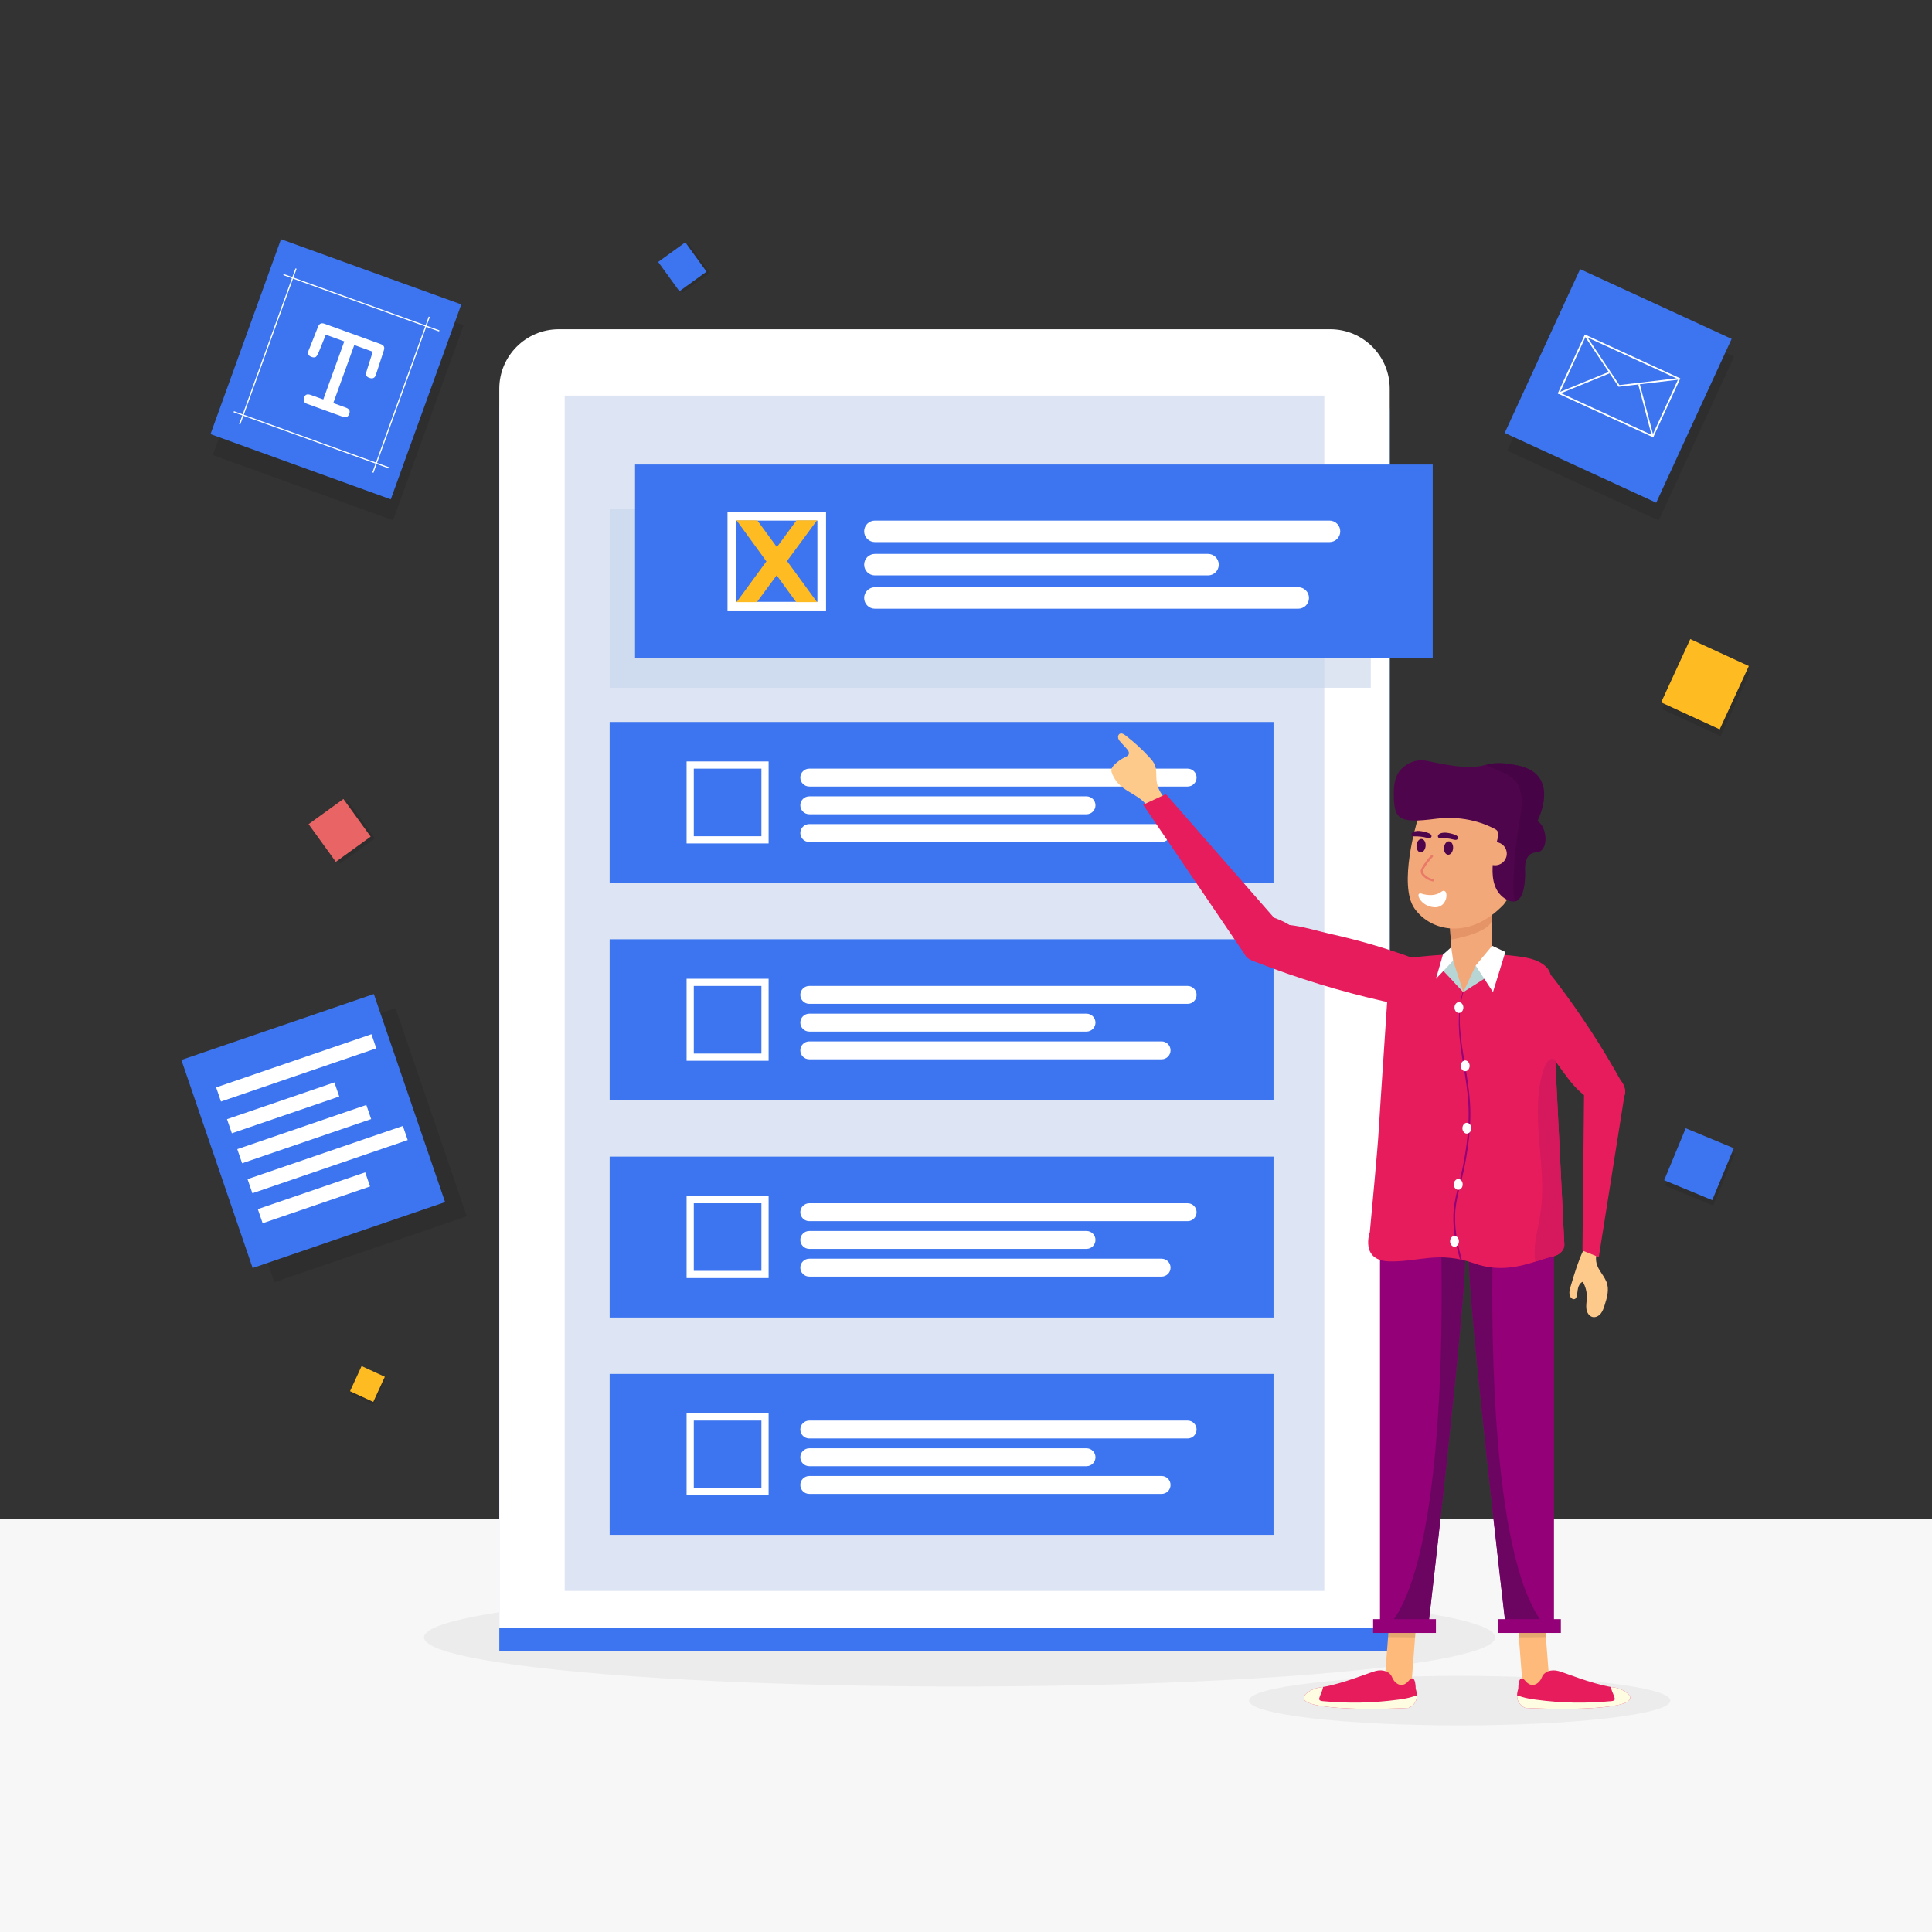 <?xml version="1.0" encoding="utf-8"?>
<!-- Generator: Adobe Illustrator 27.5.0, SVG Export Plug-In . SVG Version: 6.00 Build 0)  -->
<svg version="1.1" xmlns="http://www.w3.org/2000/svg" xmlns:xlink="http://www.w3.org/1999/xlink" x="0px" y="0px"
	 viewBox="0 0 500 500" style="enable-background:new 0 0 500 500;" xml:space="preserve">
<rect x="0" y="0" width="500" height="500" fill="#333333" stroke="none"/>
<g id="BACKGROUND">
	<rect style="fill:transparent;" width="500" height="500"/>
	<rect y="393.052" style="fill:#F7F7F7;" width="500" height="106.949"/>
</g>
<g id="OBJECT">
	<path style="opacity:0.1;fill:#898989;" d="M432.278,440.12c0,3.538-24.41,6.406-54.521,6.406c-30.111,0-54.521-2.868-54.521-6.406
		s24.41-6.406,54.521-6.406C407.868,433.713,432.278,436.582,432.278,440.12z"/>
	<ellipse style="opacity:0.1;fill:#898989;" cx="248.34" cy="423.748" rx="138.61" ry="12.717"/>
	<g>
		
			<rect x="62.686" y="74.218" transform="matrix(0.94 0.34 -0.34 0.94 39.626 -23.753)" style="opacity:0.1;" width="49.635" height="53.665"/>
		<g>
			
				<rect x="62.096" y="68.797" transform="matrix(0.94 0.34 -0.34 0.94 37.745 -23.875)" style="fill:#3C75EF;" width="49.635" height="53.666"/>
			<g>
				<path style="fill:#FFFFFF;" d="M82.582,90.896c-0.324,0.826-0.614,1.321-0.868,1.487c-0.255,0.166-0.632,0.158-1.132-0.023
					c-0.389-0.141-0.644-0.349-0.763-0.625c-0.12-0.276-0.108-0.614,0.037-1.014c0.147-0.336,0.253-0.594,0.317-0.771l2.159-5.441
					c0.171-0.403,0.39-0.66,0.657-0.771c0.266-0.111,0.611-0.09,1.033,0.063l14.488,5.245c0.422,0.153,0.7,0.357,0.834,0.613
					c0.134,0.256,0.131,0.592-0.006,1.007l-1.808,5.568c-0.073,0.2-0.136,0.391-0.189,0.573c-0.054,0.182-0.078,0.267-0.074,0.256
					c-0.145,0.4-0.358,0.659-0.64,0.777c-0.282,0.118-0.633,0.101-1.056-0.052c-0.445-0.161-0.709-0.385-0.793-0.674
					c-0.084-0.288,0.014-0.853,0.293-1.695l1.402-4.395l-4.785-1.732l-5.438,15.021l2.568,0.93l0.65,0.235
					c0.467,0.169,0.773,0.383,0.918,0.643c0.145,0.26,0.145,0.59,0,0.99c-0.141,0.389-0.349,0.65-0.623,0.783
					c-0.274,0.133-0.601,0.131-0.979-0.005l-9.353-3.386c-0.378-0.137-0.63-0.344-0.755-0.622c-0.125-0.278-0.118-0.611,0.023-1.001
					c0.149-0.411,0.364-0.666,0.645-0.766c0.281-0.099,0.683-0.055,1.205,0.135l0.55,0.199l2.567,0.929l5.438-15.021l-4.785-1.732
					L82.582,90.896z"/>
			</g>
			<g>
				
					<rect x="93.425" y="56.91" transform="matrix(0.34 -0.94 0.94 0.34 -11.954 139.67)" style="fill:#FFFFFF;" width="0.304" height="42.891"/>
			</g>
			<g>
				
					<rect x="80.567" y="92.426" transform="matrix(0.34 -0.94 0.94 0.34 -53.829 151.006)" style="fill:#FFFFFF;" width="0.304" height="42.891"/>
			</g>
			<g>
				
					<rect x="82.427" y="102.016" transform="matrix(0.34 -0.94 0.94 0.34 -27.554 165.057)" style="fill:#FFFFFF;" width="42.891" height="0.304"/>
			</g>
			<g>
				
					<rect x="47.932" y="89.527" transform="matrix(0.34 -0.94 0.94 0.34 -38.563 124.385)" style="fill:#FFFFFF;" width="42.891" height="0.304"/>
			</g>
		</g>
	</g>
	<g>
		
			<rect x="398.055" y="81.115" transform="matrix(0.908 0.418 -0.418 0.908 82.049 -165.804)" style="opacity:0.1;" width="43.185" height="46.692"/>
		
			<rect x="397.41" y="76.53" transform="matrix(0.908 0.418 -0.418 0.908 80.074 -165.955)" style="fill:#3C75EF;" width="43.185" height="46.692"/>
		<g>
			<g>
				<path style="fill:#FFFFFF;" d="M427.849,113.185l-24.708-11.365l7.016-15.254l24.708,11.365L427.849,113.185z M403.694,101.616
					l23.95,11.016l6.667-14.496l-23.95-11.016L403.694,101.616z"/>
			</g>
			<g>
				<polygon style="fill:#FFFFFF;" points="418.901,100.098 410.086,86.959 410.433,86.727 419.105,99.654 434.564,97.827 
					434.613,98.241 				"/>
			</g>
			<g>
				
					<rect x="402.885" y="98.805" transform="matrix(0.925 -0.379 0.379 0.925 -6.913 162.94)" style="fill:#FFFFFF;" width="14.258" height="0.417"/>
			</g>
			<g>
				
					<rect x="425.736" y="99.034" transform="matrix(0.967 -0.255 0.255 0.967 -12.969 112.299)" style="fill:#FFFFFF;" width="0.417" height="14.108"/>
			</g>
		</g>
	</g>
	<g>
		
			<rect x="433.396" y="169.856" transform="matrix(0.908 0.418 -0.418 0.908 115.168 -168.228)" style="opacity:0.1;" width="16.69" height="18.046"/>
		
			<rect x="433.147" y="168.084" transform="matrix(0.908 0.418 -0.418 0.908 114.405 -168.286)" style="fill:#FFBB22;" width="16.69" height="18.046"/>
	</g>
	<g>
		
			<rect x="91.967" y="355.466" transform="matrix(0.908 0.418 -0.418 0.908 158.755 -6.964)" style="opacity:0.1;" width="6.625" height="7.163"/>
		
			<rect x="91.869" y="354.763" transform="matrix(0.908 0.418 -0.418 0.908 158.454 -6.987)" style="fill:#FFBB22;" width="6.625" height="7.163"/>
	</g>
	<g>
		
			<rect x="83.531" y="209.294" transform="matrix(0.81 -0.586 0.586 0.81 -109.333 93.151)" style="opacity:0.1;" width="11.129" height="12.033"/>
		
			<rect x="82.42" y="208.859" transform="matrix(0.81 -0.586 0.586 0.81 -109.29 92.418)" style="fill:#E96464;" width="11.129" height="12.033"/>
	</g>
	<g>
		
			<rect x="173.156" y="64.63" transform="matrix(0.81 -0.586 0.586 0.81 -6.927 117.25)" style="opacity:0.1;" width="8.668" height="9.372"/>
		
			<rect x="172.291" y="64.291" transform="matrix(0.81 -0.586 0.586 0.81 -6.893 116.678)" style="fill:#3C75EF;" width="8.668" height="9.372"/>
	</g>
	<g>
		
			<rect x="433.014" y="295.422" transform="matrix(0.924 0.383 -0.383 0.924 149.559 -145.402)" style="opacity:0.1;" width="13.465" height="14.558"/>
		
			<rect x="432.759" y="294.001" transform="matrix(0.924 0.383 -0.383 0.924 148.995 -145.413)" style="fill:#3C75EF;" width="13.465" height="14.558"/>
	</g>
	<g>
		
			<rect x="60.32" y="267.959" transform="matrix(0.946 -0.324 0.324 0.946 -91.327 44.035)" style="opacity:0.1;" width="52.649" height="56.924"/>
		<g>
			
				<rect x="54.706" y="264.289" transform="matrix(0.946 -0.324 0.324 0.946 -90.442 42.019)" style="fill:#3C75EF;" width="52.649" height="56.924"/>
			
				<rect x="55.38" y="274.472" transform="matrix(0.946 -0.324 0.324 0.946 -85.384 39.711)" style="fill:#FFFFFF;" width="42.49" height="3.863"/>
			
				<rect x="63.508" y="298.216" transform="matrix(0.946 -0.324 0.324 0.946 -92.636 43.623)" style="fill:#FFFFFF;" width="42.49" height="3.863"/>
			
				<rect x="61.045" y="291.618" transform="matrix(0.946 -0.324 0.324 0.946 -90.826 41.306)" style="fill:#FFFFFF;" width="35.303" height="3.863"/>
			
				<rect x="58.548" y="284.816" transform="matrix(0.946 -0.324 0.324 0.946 -88.917 39.172)" style="fill:#FFFFFF;" width="29.38" height="3.863"/>
			
				<rect x="66.518" y="308.101" transform="matrix(0.946 -0.324 0.324 0.946 -96.029 43.008)" style="fill:#FFFFFF;" width="29.38" height="3.863"/>
		</g>
	</g>
	<g>
		<g>
			<path style="fill:#3C75EF;" d="M359.671,427.347H129.222V106.718c0-8.505,6.895-15.4,15.4-15.4h199.648
				c8.505,0,15.4,6.895,15.4,15.4V427.347z"/>
			<path style="fill:#FFFFFF;" d="M359.662,421.241H129.213V100.612c0-8.505,6.895-15.4,15.4-15.4h199.648
				c8.505,0,15.4,6.895,15.4,15.4V421.241z"/>
			<rect x="146.139" y="102.38" style="fill:#DDE5F4;" width="196.597" height="309.357"/>
			<g>
				<rect x="157.777" y="131.621" style="opacity:0.6;fill:#C7D3EB;" width="196.985" height="46.372"/>
				<rect x="164.352" y="120.218" style="fill:#3C75EF;" width="206.435" height="50.044"/>
				<g>
					<g>
						<path style="fill:#FFFFFF;" d="M213.782,157.991H188.28V132.49h25.502V157.991z M190.519,155.752h21.024v-21.023h-21.024
							V155.752z"/>
					</g>
					<path style="fill:#FFFFFF;" d="M344.078,140.291H226.424c-1.536,0-2.781-1.245-2.781-2.781l0,0
						c0-1.536,1.245-2.781,2.781-2.781h117.654c1.536,0,2.781,1.245,2.781,2.781l0,0
						C346.859,139.046,345.614,140.291,344.078,140.291z"/>
					<path style="fill:#FFFFFF;" d="M312.636,148.913h-86.212c-1.536,0-2.781-1.245-2.781-2.781l0,0
						c0-1.536,1.245-2.781,2.781-2.781h86.212c1.536,0,2.781,1.245,2.781,2.781l0,0
						C315.417,147.667,314.172,148.913,312.636,148.913z"/>
					<path style="fill:#FFFFFF;" d="M335.985,157.534H226.424c-1.536,0-2.781-1.245-2.781-2.781l0,0
						c0-1.536,1.245-2.781,2.781-2.781h109.561c1.536,0,2.781,1.245,2.781,2.781l0,0
						C338.766,156.289,337.521,157.534,335.985,157.534z"/>
				</g>
			</g>
			<g>
				<rect x="157.777" y="186.847" style="fill:#3C75EF;" width="171.813" height="41.651"/>
				<g>
					<g>
						<path style="fill:#FFFFFF;" d="M198.917,218.285h-21.225v-21.225h21.225V218.285z M179.556,216.422h17.498v-17.497h-17.498
							V216.422z"/>
					</g>
					<path style="fill:#FFFFFF;" d="M307.36,203.554h-97.921c-1.278,0-2.315-1.036-2.315-2.315l0,0c0-1.278,1.036-2.315,2.315-2.315
						h97.921c1.278,0,2.315,1.036,2.315,2.315l0,0C309.675,202.517,308.639,203.554,307.36,203.554z"/>
					<path style="fill:#FFFFFF;" d="M281.192,210.729h-71.753c-1.278,0-2.315-1.036-2.315-2.315l0,0
						c0-1.278,1.036-2.315,2.315-2.315h71.753c1.278,0,2.315,1.036,2.315,2.315l0,0C283.506,209.693,282.47,210.729,281.192,210.729
						z"/>
					<path style="fill:#FFFFFF;" d="M300.625,217.905h-91.186c-1.278,0-2.315-1.036-2.315-2.315l0,0
						c0-1.278,1.036-2.315,2.315-2.315h91.186c1.278,0,2.315,1.036,2.315,2.315l0,0
						C302.939,216.869,301.903,217.905,300.625,217.905z"/>
				</g>
			</g>
			<g>
				<rect x="157.777" y="243.087" style="fill:#3C75EF;" width="171.813" height="41.651"/>
				<g>
					<g>
						<path style="fill:#FFFFFF;" d="M198.917,274.524h-21.225V253.3h21.225V274.524z M179.556,272.661h17.498v-17.497h-17.498
							V272.661z"/>
					</g>
					<path style="fill:#FFFFFF;" d="M307.36,259.793h-97.921c-1.278,0-2.315-1.036-2.315-2.315l0,0c0-1.278,1.036-2.315,2.315-2.315
						h97.921c1.278,0,2.315,1.036,2.315,2.315l0,0C309.675,258.756,308.639,259.793,307.36,259.793z"/>
					<path style="fill:#FFFFFF;" d="M281.192,266.968h-71.753c-1.278,0-2.315-1.036-2.315-2.315l0,0
						c0-1.278,1.036-2.315,2.315-2.315h71.753c1.278,0,2.315,1.036,2.315,2.315l0,0C283.506,265.932,282.47,266.968,281.192,266.968
						z"/>
					<path style="fill:#FFFFFF;" d="M300.625,274.144h-91.186c-1.278,0-2.315-1.036-2.315-2.315l0,0
						c0-1.278,1.036-2.315,2.315-2.315h91.186c1.278,0,2.315,1.036,2.315,2.315l0,0
						C302.939,273.108,301.903,274.144,300.625,274.144z"/>
				</g>
			</g>
			<g>
				<rect x="157.777" y="299.326" style="fill:#3C75EF;" width="171.813" height="41.651"/>
				<g>
					<g>
						<path style="fill:#FFFFFF;" d="M198.917,330.763h-21.225v-21.225h21.225V330.763z M179.556,328.9h17.498v-17.497h-17.498
							V328.9z"/>
					</g>
					<path style="fill:#FFFFFF;" d="M307.36,316.032h-97.921c-1.278,0-2.315-1.036-2.315-2.315l0,0c0-1.278,1.036-2.315,2.315-2.315
						h97.921c1.278,0,2.315,1.036,2.315,2.315l0,0C309.675,314.996,308.639,316.032,307.36,316.032z"/>
					<path style="fill:#FFFFFF;" d="M281.192,323.207h-71.753c-1.278,0-2.315-1.036-2.315-2.315l0,0
						c0-1.278,1.036-2.315,2.315-2.315h71.753c1.278,0,2.315,1.036,2.315,2.315l0,0C283.506,322.171,282.47,323.207,281.192,323.207
						z"/>
					<path style="fill:#FFFFFF;" d="M300.625,330.383h-91.186c-1.278,0-2.315-1.036-2.315-2.315l0,0
						c0-1.278,1.036-2.315,2.315-2.315h91.186c1.278,0,2.315,1.036,2.315,2.315l0,0
						C302.939,329.347,301.903,330.383,300.625,330.383z"/>
				</g>
			</g>
			<g>
				<rect x="157.777" y="355.565" style="fill:#3C75EF;" width="171.813" height="41.651"/>
				<g>
					<g>
						<path style="fill:#FFFFFF;" d="M198.917,387.003h-21.225v-21.225h21.225V387.003z M179.556,385.139h17.498v-17.497h-17.498
							V385.139z"/>
					</g>
					<path style="fill:#FFFFFF;" d="M307.36,372.271h-97.921c-1.278,0-2.315-1.036-2.315-2.315l0,0c0-1.278,1.036-2.315,2.315-2.315
						h97.921c1.278,0,2.315,1.036,2.315,2.315l0,0C309.675,371.235,308.639,372.271,307.36,372.271z"/>
					<path style="fill:#FFFFFF;" d="M281.192,379.447h-71.753c-1.278,0-2.315-1.036-2.315-2.315l0,0
						c0-1.278,1.036-2.315,2.315-2.315h71.753c1.278,0,2.315,1.036,2.315,2.315l0,0C283.506,378.41,282.47,379.447,281.192,379.447z
						"/>
					<path style="fill:#FFFFFF;" d="M300.625,386.622h-91.186c-1.278,0-2.315-1.036-2.315-2.315l0,0
						c0-1.278,1.036-2.315,2.315-2.315h91.186c1.278,0,2.315,1.036,2.315,2.315l0,0
						C302.939,385.586,301.903,386.622,300.625,386.622z"/>
				</g>
			</g>
		</g>
		<g>
			<path style="fill:#FFBB22;" d="M203.68,145.194l7.763,10.628h-5.391L201,148.891l-5.114,6.932h-5.268l7.732-10.536l-7.732-10.629
				h5.36l5.083,6.932l5.083-6.932h5.299L203.68,145.194z"/>
		</g>
	</g>
	<g>
		<g>
			<polygon style="fill:#FEBA7A;" points="366.77,416.638 366.399,421.464 366.223,423.747 365.118,438.114 358.111,438.086 
				359.234,423.673 359.411,421.464 359.605,418.949 			"/>
			<path style="fill:#E61C5D;" d="M364.537,442.009c0,0-15.732,0.855-23.556-0.673c-5.082-0.991-3.721-2.609-2.141-3.62
				c0.884-0.564,1.892-0.896,2.935-1.04c0.212-0.03,0.419-0.061,0.639-0.098c5.128-0.857,11.623-3.571,13.493-4.099
				c2.104-0.591,3.856,0.228,4.371,1.618c0.511,1.389,2.437,3.127,4.286,0.902c1.853-2.224,1.814,2.042,1.814,2.042
				c0.212,0.65,0.305,1.22,0.312,1.717C366.716,441.271,364.537,442.009,364.537,442.009z"/>
			<path style="fill:#FEFCE1;" d="M364.537,442.009c0,0-15.732,0.855-23.556-0.673c-5.082-0.991-3.721-2.609-2.141-3.62
				c0.884-0.564,1.892-0.896,2.935-1.04c0.212-0.03,0.419-0.061,0.639-0.098c-0.024,0.161-0.057,0.334-0.107,0.512
				c-0.216,0.806-0.657,1.539-0.858,2.345c-0.033,0.117-0.057,0.237-0.029,0.355c0.077,0.322,0.484,0.416,0.816,0.452
				c6.518,0.632,13.11,0.508,19.598-0.376c1.263-0.171,2.532-0.371,3.743-0.762c0.369-0.121,0.734-0.259,1.112-0.345
				C366.716,441.271,364.537,442.009,364.537,442.009z"/>
			<path style="fill:#930077;" d="M369.564,421.462h-12.423v-97.227H379.2C379.63,335.374,369.564,421.462,369.564,421.462z"/>
			<path style="fill:#6B0561;" d="M369.564,421.462h-10.742c14.509-15.016,14.577-76.501,14.19-97.227h6.187
				C379.63,335.374,369.564,421.462,369.564,421.462z"/>
			<path style="opacity:0.1;" d="M366.399,421.464l-0.176,2.283c-1.773,0.009-5.81-0.056-6.988-0.074l0.176-2.209H366.399z"/>
			<rect x="355.362" y="419.034" style="fill:#930077;" width="16.255" height="3.572"/>
		</g>
		<g>
			<polygon style="fill:#FEBA7A;" points="392.537,416.638 392.908,421.464 393.084,423.747 394.189,438.114 401.196,438.086 
				400.073,423.673 399.896,421.464 399.702,418.949 			"/>
			<path style="fill:#E61C5D;" d="M394.77,442.009c0,0,15.732,0.855,23.556-0.673c5.082-0.991,3.721-2.609,2.141-3.62
				c-0.883-0.564-1.892-0.896-2.935-1.04c-0.212-0.03-0.419-0.061-0.639-0.098c-5.128-0.857-11.623-3.571-13.493-4.099
				c-2.104-0.591-3.856,0.228-4.371,1.618c-0.51,1.389-2.437,3.127-4.286,0.902c-1.853-2.224-1.814,2.042-1.814,2.042
				c-0.212,0.65-0.305,1.22-0.312,1.717C392.591,441.271,394.77,442.009,394.77,442.009z"/>
			<path style="fill:#FEFCE1;" d="M394.77,442.009c0,0,15.732,0.855,23.556-0.673c5.082-0.991,3.721-2.609,2.141-3.62
				c-0.883-0.564-1.892-0.896-2.935-1.04c-0.212-0.03-0.419-0.061-0.639-0.098c0.024,0.161,0.057,0.334,0.107,0.512
				c0.216,0.806,0.657,1.539,0.858,2.345c0.033,0.117,0.057,0.237,0.028,0.355c-0.076,0.322-0.484,0.416-0.816,0.452
				c-6.518,0.632-13.11,0.508-19.598-0.376c-1.263-0.171-2.532-0.371-3.743-0.762c-0.369-0.121-0.734-0.259-1.112-0.345
				C392.591,441.271,394.77,442.009,394.77,442.009z"/>
			<path style="fill:#930077;" d="M389.743,421.462h12.423v-97.227h-22.058C379.677,335.374,389.743,421.462,389.743,421.462z"/>
			<path style="fill:#6B0561;" d="M389.743,421.462h10.742c-14.509-15.016-14.577-76.501-14.19-97.227h-6.187
				C379.677,335.374,389.743,421.462,389.743,421.462z"/>
			<path style="opacity:0.1;" d="M392.908,421.464l0.176,2.283c1.773,0.009,5.81-0.056,6.989-0.074l-0.176-2.209H392.908z"/>
			
				<rect x="387.69" y="419.034" transform="matrix(-1 -1.224647e-16 1.224647e-16 -1 791.635 841.639)" style="fill:#930077;" width="16.254" height="3.572"/>
		</g>
		<g>
			<path style="fill:#FECA8C;" d="M415.738,331.717c0.802,1.912,0.173,4.091-0.461,6.066c-0.246,0.767-0.503,1.553-1.011,2.178
				c-0.508,0.625-1.332,1.06-2.117,0.878c-0.92-0.214-1.477-1.19-1.595-2.127c-0.118-0.937,0.088-1.881,0.121-2.825
				c0.05-1.45-0.321-2.911-1.057-4.162c-0.676,0.247-1.065,0.966-1.227,1.667c-0.162,0.701-0.159,1.436-0.362,2.127
				c-0.076,0.259-0.199,0.531-0.44,0.652c-0.291,0.147-0.655,0.018-0.898-0.2c-0.799-0.718-0.549-2.008-0.22-3.032
				c0.566-1.764,3.659-13.394,6.194-12.086c1.378,0.711,0.4,3.609,0.378,4.741C412.992,328.274,414.786,329.447,415.738,331.717z"/>
			<g>
				<path style="fill:#FECA8C;" d="M299.309,201.897c-0.127-1.305,0.071-2.675-0.42-3.892c-0.302-0.749-0.842-1.374-1.387-1.969
					c-1.907-2.084-3.997-4-6.237-5.72c-0.423-0.325-0.975-0.657-1.454-0.422c-0.406,0.199-0.538,0.744-0.414,1.178
					c0.124,0.435,0.44,0.785,0.746,1.118c0.457,0.498,0.914,0.995,1.37,1.492c0.405,0.44,0.838,1.042,0.578,1.581
					c-0.159,0.331-0.527,0.496-0.859,0.654c-1.033,0.491-1.983,1.156-2.797,1.96c-0.387,0.383-0.762,0.836-0.81,1.378
					c-0.032,0.361,0.086,0.717,0.224,1.052c0.465,1.129,1.18,2.155,2.079,2.982c2.207,2.03,5.503,2.899,7.043,5.472
					c0.538,0.897,1.376,1.871,1.934,2.52c0.259,0.301,0.904-0.449,1.273-0.597c0.793-0.318,3.722-1.133,3.177-1.79
					c-1.413-1.704-1.445-1.803-2.244-2.747C300.103,204.958,299.46,203.45,299.309,201.897z"/>
				<path style="fill:#E61C5D;" d="M344.562,241.756c-6.331-1.411-12.66-3.961-18.595-1.345c-1.4,0.617-2.763,1.472-3.569,2.772
					c-0.806,1.3-0.914,3.122,0.073,4.291c0.612,0.724,1.53,1.101,2.413,1.446c10.794,4.218,21.905,7.627,33.207,10.19
					c3.985,0.904,8.895,1.406,11.464-1.772c1.488-1.841,2.046-3.308,0.489-5.746c-1.796-2.812-4.651-3.779-7.023-4.598
					C356.849,244.862,350.936,243.177,344.562,241.756z"/>
				<path style="fill:#E61C5D;" d="M295.854,208.258l26.619,39.222c0,0,3.1,4.041,11.291-0.935c8.191-4.975-4.056-9.045-4.056-9.045
					l-27.975-31.973L295.854,208.258z"/>
			</g>
			<path style="fill:#E61C5D;" d="M404.845,322.018c0.069,1.485-1.2,2.806-3.057,3.178c-1.235,0.242-2.711,0.768-4.412,1.304
				c-4.102,1.304-9.49,2.711-15.784,0.483c-9.326-3.307-14.316-0.363-22.01-0.535c-7.702-0.181-5.069-7.59-5.069-7.59
				s0.017-0.164,0.043-0.484c0.311-3.247,2.021-21.604,2.219-25.3c0.224-4.067,2.495-37.622,2.72-41.335
				c0.225-3.704,5.656-3.886,5.656-3.886c11.311-1.416,23.521-1.235,29.859,0c6.338,1.243,6.338,4.775,6.338,4.775L402.479,274
				l0.017,0.319l0.794,16.121L404.845,322.018z"/>
			<g>
				<g>
					<path style="fill:#E61C5D;" d="M401.85,273.747c3.599,4.67,6.535,10.135,12.202,11.763c1.336,0.384,2.786,0.58,4.106,0.141
						c1.32-0.439,2.456-1.648,2.447-3.039c-0.005-0.862-0.427-1.66-0.843-2.415c-5.082-9.228-10.856-18.076-17.257-26.444
						c-2.257-2.951-5.393-6.16-9.037-5.436c-2.111,0.419-3.354,1.119-3.686,3.728c-0.383,3.009,1.048,5.346,2.227,7.299
						C395.077,264.427,398.226,269.045,401.85,273.747z"/>
					<path style="fill:#E61C5D;" d="M413.767,325.337l6.807-42.909c0,0,0.37-4.615-8.188-6.248
						c-8.558-1.633-2.428,5.654-2.428,5.654l-0.422,41.822L413.767,325.337z"/>
				</g>
			</g>
		</g>
		<polygon style="fill:#F3A879;" points="386.211,249.537 378.714,256.748 376.068,253.953 374.804,231.965 386.103,232.26 		"/>
		<path style="fill:#E59467;" d="M375.449,243.181c0.222-0.037,9.846-1.6,10.654-5.02c0.226-0.957-0.222-6.71-0.222-6.71
			l-10.891,3.146L375.449,243.181z"/>
		<g>
			<path style="fill:#930077;" d="M377.835,325.888c-1.166-4.184-2.046-8.626-1.589-13.042c0.216-2.144,0.751-4.27,1.269-6.328
				c0.138-0.551,0.276-1.111,0.414-1.661c0.604-2.505,1.097-5.079,1.468-7.636c0.63-4.365,0.829-8.23,0.604-11.82
				c-0.19-3.151-0.725-6.379-1.243-9.496c-1.062-6.439-2.028-13.004-0.163-19.315l0.118,0.159c-1.831,6.216-0.585,12.7,0.477,19.087
				c0.518,3.125,1.053,6.362,1.243,9.539c0.225,3.624,0.026,7.516-0.613,11.906c-0.371,2.574-0.863,5.157-1.468,7.679
				c-0.138,0.551-0.276,1.111-0.414,1.661c-0.518,2.04-1.045,4.15-1.261,6.267c-0.458,4.416,0.449,8.893,1.632,13.103
				L377.835,325.888z"/>
		</g>
		<polygon style="fill:#B6D5D4;" points="381.9,249.895 378.714,256.748 386.168,251.999 		"/>
		<polygon style="fill:#FFFFFF;" points="389.586,246.37 386.166,244.766 381.9,249.895 386.379,256.748 		"/>
		<polygon style="fill:#B6D5D4;" points="378.714,256.748 376.068,248.632 373.423,251.157 		"/>
		<polygon style="fill:#FFFFFF;" points="375.587,245.145 376.068,248.632 371.619,253.321 373.423,247.069 		"/>
		<path style="fill:#FFFFFF;" d="M378.714,260.75c0,0.773-0.513,1.4-1.145,1.4c-0.633,0-1.145-0.627-1.145-1.4s0.513-1.4,1.145-1.4
			C378.201,259.351,378.714,259.977,378.714,260.75z"/>
		<path style="fill:#FFFFFF;" d="M380.336,275.836c0,0.773-0.513,1.4-1.145,1.4c-0.633,0-1.145-0.627-1.145-1.4s0.513-1.4,1.145-1.4
			C379.823,274.436,380.336,275.063,380.336,275.836z"/>
		<path style="fill:#FFFFFF;" d="M380.76,291.977c0,0.773-0.513,1.4-1.145,1.4c-0.633,0-1.145-0.627-1.145-1.4s0.513-1.4,1.145-1.4
			C380.248,290.577,380.76,291.204,380.76,291.977z"/>
		<path style="fill:#FFFFFF;" d="M378.541,306.525c0,0.773-0.513,1.4-1.145,1.4c-0.633,0-1.145-0.627-1.145-1.4s0.513-1.4,1.145-1.4
			C378.029,305.125,378.541,305.752,378.541,306.525z"/>
		<path style="fill:#FFFFFF;" d="M377.568,321.257c0,0.773-0.513,1.4-1.145,1.4c-0.632,0-1.145-0.627-1.145-1.4s0.513-1.4,1.145-1.4
			C377.055,319.857,377.568,320.483,377.568,321.257z"/>
		<path style="fill:#D6185D;" d="M404.845,322.018c0.069,1.485-1.2,2.806-3.057,3.178c-1.235,0.242-2.711,0.768-4.412,1.304
			c-0.121-0.509-0.181-1.036-0.207-1.554c-0.173-3.713,0.976-7.34,1.52-11.018c1.667-11.104-2.124-22.545-0.104-33.598
			c0.25-1.382,1.174-5.993,2.962-6.295c0.328-0.06,0.648,0.06,0.95,0.285l0.794,16.121L404.845,322.018z"/>
		<g>
			<path style="fill:#F3A879;" d="M366.745,212.594c0,0-4.961,16.459-0.663,22.533s14.34,8.068,23.045-1.003
				c0,0,6.311-8.01,5.388-15.382c-1.064-8.497-3.331-14.602-16.064-13.978C368.53,205.25,366.745,212.594,366.745,212.594z"/>
			<path style="fill:#4F054C;" d="M397.549,220.59c-3.372,0.092-2.867,4.803-2.867,4.803s0.352,7.149-2.563,7.879
				c-0.574,0.153-1.28,0.044-2.138-0.415c-6.251-3.356-2.879-13.477-2.217-16.618c0.136-0.645-0.17-1.302-0.751-1.619
				c-2.176-1.198-7.833-3.707-15.438-2.716c-9.835,1.283-10.859,0.089-10.856-6.719c-0.001-4.79,1.783-6.216,3.327-7.268
				c1.589-1.08,3.575-1.383,5.45-0.964c10.102,2.237,12.703,1.55,15.14,0.976c1.815-0.425,3.539-0.783,8.229,0.19
				c11.32,2.354,4.997,14.371,4.997,14.371C400.475,213.939,400.927,220.499,397.549,220.59z"/>
			<path style="fill:#F3A879;" d="M389.944,221.192c-0.143,1.655-1.601,2.88-3.256,2.737c-1.655-0.143-2.88-1.601-2.737-3.256
				s1.601-2.88,3.256-2.737C388.862,218.08,390.088,219.538,389.944,221.192z"/>
			<path style="fill:#4F054C;" d="M368.947,218.958c-0.083,0.957-0.676,1.688-1.325,1.631c-0.649-0.056-1.108-0.878-1.025-1.835
				c0.083-0.957,0.676-1.688,1.325-1.631C368.571,217.179,369.03,218.001,368.947,218.958z"/>
			<path style="fill:#4F054C;" d="M376.056,219.574c-0.083,0.957-0.676,1.688-1.325,1.631c-0.649-0.056-1.108-0.878-1.025-1.835
				c0.083-0.957,0.676-1.688,1.325-1.631C375.68,217.795,376.139,218.617,376.056,219.574z"/>
			<g>
				<path style="fill:#EA7A68;" d="M370.821,228.118c-0.011-0.001-0.023-0.003-0.034-0.005c-0.95-0.194-1.846-0.683-2.523-1.379
					c-0.23-0.236-0.539-0.605-0.585-1.081c-0.044-0.461,0.169-0.87,0.372-1.217c0.647-1.106,1.426-2.134,2.315-3.056
					c0.112-0.116,0.297-0.119,0.414-0.008c0.116,0.112,0.12,0.297,0.008,0.413c-0.857,0.889-1.608,1.881-2.231,2.946
					c-0.157,0.268-0.322,0.579-0.295,0.866c0.021,0.222,0.156,0.454,0.423,0.729c0.595,0.612,1.384,1.043,2.221,1.214
					c0.158,0.032,0.26,0.186,0.228,0.345C371.102,228.032,370.966,228.13,370.821,228.118z"/>
			</g>
			<path style="fill:#FFFFFF;" d="M367.972,231.29c0,0,2.95,1.065,5.01-0.486c2.06-1.551,2.031,4.181-1.729,3.997
				C367.492,234.617,365.988,230.591,367.972,231.29z"/>
			<path style="fill:#4F054C;" d="M365.375,215.648c-0.137,0.205-0.143,0.514,0.043,0.677c0.155,0.136,0.384,0.132,0.59,0.127
				c1.09-0.029,2.184,0.094,3.24,0.365c0.219,0.056,0.441,0.119,0.667,0.1c0.225-0.019,0.457-0.14,0.538-0.351
				c0.077-0.201-0.003-0.435-0.147-0.594c-0.145-0.159-0.344-0.256-0.541-0.34c-0.742-0.314-1.566-0.495-2.368-0.576
				C366.786,214.994,365.747,215.09,365.375,215.648z"/>
			<path style="fill:#4F054C;" d="M372.23,216.094c-0.137,0.205-0.143,0.514,0.043,0.677c0.156,0.136,0.384,0.132,0.59,0.127
				c1.09-0.029,2.184,0.094,3.24,0.365c0.219,0.056,0.441,0.119,0.666,0.1c0.225-0.019,0.457-0.14,0.538-0.351
				c0.077-0.201-0.003-0.435-0.147-0.594s-0.344-0.256-0.541-0.34c-0.742-0.314-1.566-0.495-2.368-0.576
				C373.641,215.44,372.602,215.536,372.23,216.094z"/>
			<path style="opacity:0.5;fill:#3F033F;" d="M397.549,220.59c-3.372,0.092-2.867,4.803-2.867,4.803s0.352,7.149-2.563,7.879
				c-0.466-1.343-0.485-2.84-0.462-4.28c0.093-5.45,0.614-10.899,1.549-16.27c0.636-3.645,1.323-7.869-1.122-10.649
				c-1.589-1.809-4.081-2.452-6.274-3.454c-0.292-0.138-0.71-0.377-1.174-0.689c1.815-0.425,3.539-0.783,8.229,0.19
				c11.32,2.354,4.997,14.371,4.997,14.371C400.475,213.939,400.927,220.499,397.549,220.59z"/>
		</g>
	</g>
</g>
</svg>
